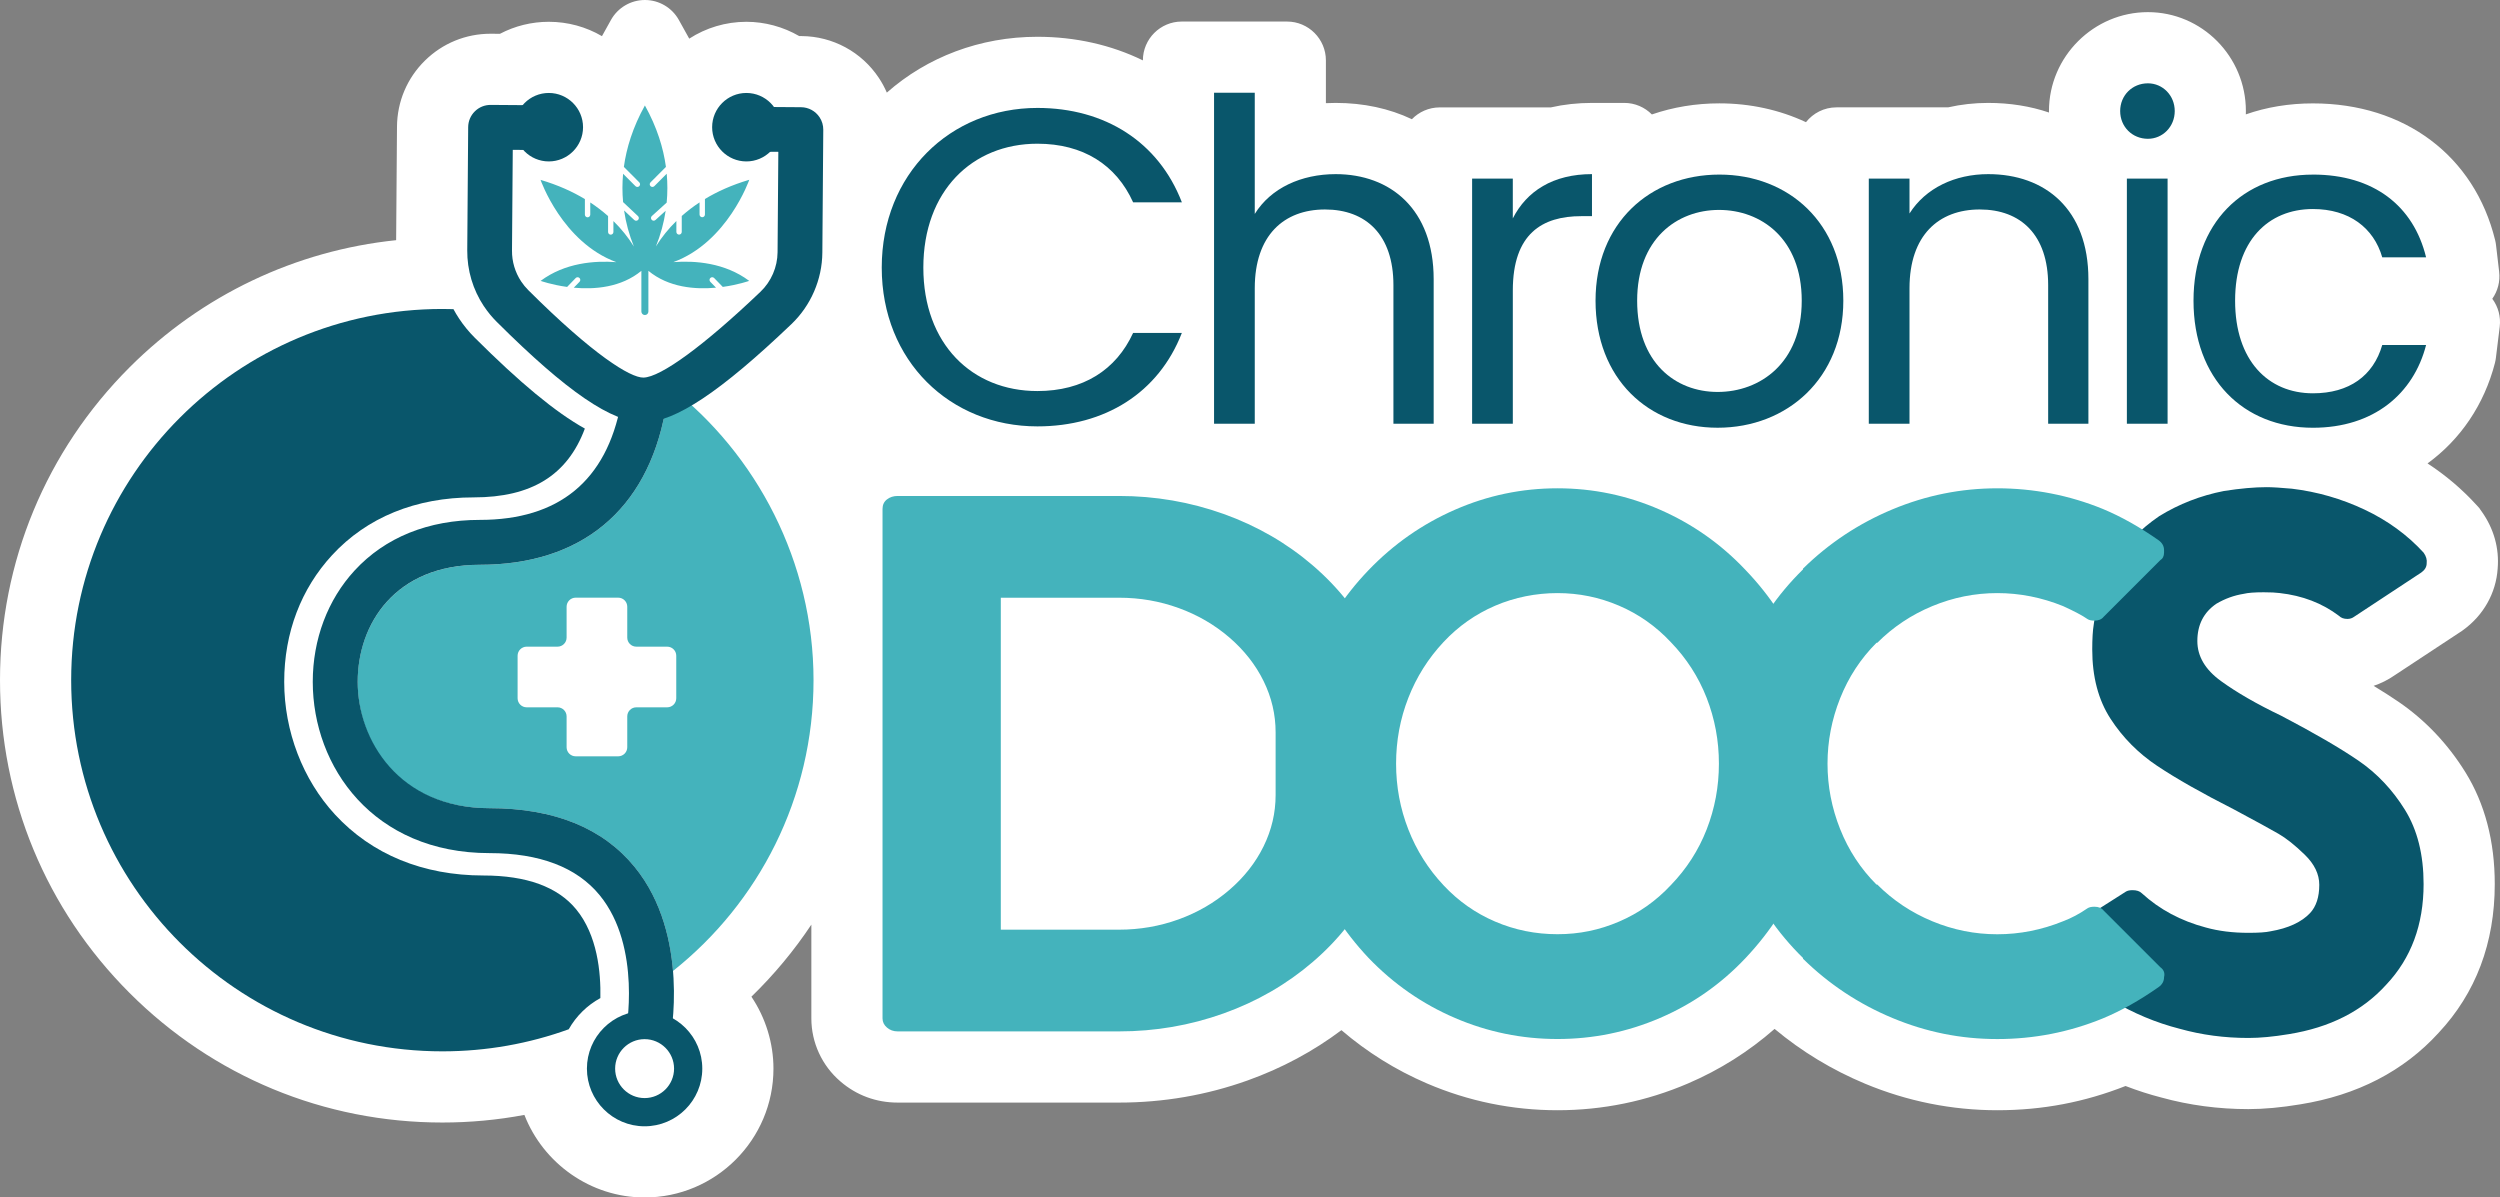 <?xml version="1.0" encoding="UTF-8"?>
<svg id="Layer_1" data-name="Layer 1" xmlns="http://www.w3.org/2000/svg" viewBox="0 0 1405.09 673.02">
  <rect x="0" y="0" width="1405.09" height="673.02" fill="#808080" stroke="none"/>
  <defs>
    <style>
      .cls-1 {
        fill: #44b3bc;
      }

      .cls-1, .cls-2, .cls-3 {
        stroke-width: 0px;
      }

      .cls-2 {
        fill: #09566b;
      }

      .cls-3 {
        fill: #fff;
      }
    </style>
  </defs>
  <path class="cls-3" d="m1402.25,203.98l.06-.25c.22-.9.38-1.76.48-2.64l2.15-17.52c.66-5.58-.85-11.18-4.18-15.65,3.1-4.39,4.49-9.8,3.86-15.15l-1.73-14.76c-.1-.99-.27-1.98-.52-3-11.61-47.44-50.86-76.9-102.43-76.9-13.35,0-26.02,2.09-37.7,6.18.02-.63.03-1.26.03-1.89,0-30.65-24.71-55.58-55.08-55.58s-55.59,24.93-55.59,55.58c0,.28,0,.56.01.84-10.53-3.57-21.99-5.4-34.16-5.4-7.7,0-15.26.84-22.57,2.5h-62.72c-6.94,0-13.14,3.26-17.14,8.33-14.77-6.92-31.36-10.58-48.65-10.58-13.22,0-26.04,2.12-37.96,6.23-3.96-4-9.44-6.48-15.5-6.48h-18.17c-8.03,0-15.77.85-23.11,2.52h-62.43c-6.14,0-11.7,2.54-15.67,6.64-12.75-6.04-27.18-9.16-42.83-9.16-1.84,0-3.68.05-5.5.14v-24.04c0-12.03-9.79-21.83-21.83-21.83h-59.2c-12.04,0-21.83,9.8-21.83,21.83h0c-17.73-8.68-37.94-13.27-59.29-13.27-32.27,0-61.99,11.41-84.62,31.38-1.24-2.86-2.73-5.63-4.49-8.27-9.68-14.59-25.91-23.38-43.42-23.5h-1.33c-9-5.22-19.34-8.03-29.7-8.03-11.61,0-22.71,3.39-32.12,9.47l-5.83-10.49c-3.85-6.93-11.16-11.23-19.08-11.23s-15.25,4.31-19.09,11.23l-5.05,9.09c-8.91-5.22-19.17-8.07-29.88-8.07-9.61,0-18.98,2.3-27.46,6.75l-5.28-.04c-13.89,0-27,5.37-36.9,15.12-10,9.85-15.56,23.01-15.68,37.06l-.48,63.85c-56.56,5.86-109.21,30.85-149.84,71.48C25.85,253.44,0,315.88,0,382.27s25.86,128.85,72.82,175.81c46.96,46.95,109.39,72.82,175.8,72.82,15.53,0,30.98-1.44,46.11-4.28,10.57,27.17,37.16,46.4,67.56,46.4,39.93,0,72.42-32.49,72.42-72.42,0-14.39-4.41-28.55-12.39-40.43,12.76-12.4,24.02-25.96,33.69-40.5v52.72c0,13.61,5.98,26.55,16.34,35.42,9,7.77,20.12,11.88,32.15,11.88h124.46c24.84,0,49.14-4.18,72.2-12.43,19.21-6.87,36.91-16.36,52.77-28.27,14.45,12.38,30.54,22.42,48.04,29.93,23.29,10,47.98,15.07,73.4,15.07s50.1-5.07,73.4-15.07c17.84-7.66,34.13-17.94,48.61-30.64,15.3,12.76,32.36,23.09,50.91,30.82,23.75,9.88,48.74,14.89,74.28,14.89s49.06-4.57,72.06-13.62c6.61,2.56,13.37,4.74,20.19,6.49,15.59,4.31,32.02,6.5,48.85,6.5,8.69,0,18.5-.9,29.16-2.68,32-5.15,58.15-18.67,77.73-40.17,20.95-22.39,31.58-50.53,31.58-83.65,0-24.02-5.55-45.16-16.5-62.84-9.89-15.94-22.51-29.24-37.51-39.53-4.14-2.83-8.84-5.84-14.08-9.02,4.13-1.38,8.07-3.35,11.71-5.87l37.85-24.95.61-.44c11.54-8.28,18.65-20.88,19.55-34.63.97-11.41-2.15-22.54-9.05-32.2l-.71-.99-.54-.81-1.81-1.98c-8.03-8.78-17.16-16.51-27.3-23.14,18.44-13.42,31.82-32.97,37.89-56.48Zm-102.4-23.43v.48c-.84,0-1.34-.09-1.6-.15-.65-.98-2.05-4.58-2.05-11.88s1.46-10.62,1.91-11.37c.28-.07.85-.16,1.8-.17.39,3.98,1.87,7.65,4.14,10.72-2.55,3.5-4.1,7.77-4.2,12.37Z"/>
  <path class="cls-3" d="m1304.05,168.18c-2.55,3.5-4.1,7.77-4.2,12.37v.48c-.84,0-1.34-.09-1.6-.15-.65-.98-2.05-4.58-2.05-11.88s1.46-10.62,1.91-11.37c.28-.07.85-.16,1.8-.17.39,3.98,1.87,7.65,4.14,10.72Z"/>
  <path class="cls-3" d="m1377.78,298.09c-.04-.06-.09-.11-.13-.17l-.75-.82c-10.85-11.86-24.11-21.54-39.4-28.78-5.37-2.54-10.86-4.75-16.46-6.63-1.77-.6-1.61-3.12.22-3.52,30.78-6.7,53.6-28.11,61.62-59.18.02-.08.04-.17.05-.26l2.15-17.52c.13-1.09-.72-2.06-1.82-2.06h-61.58c-1,0-1.81.8-1.83,1.8l-.14,7.12c0,.17-.03.34-.08.5-1.86,6.21-5.71,12.47-19.69,12.47-19.62,0-23.74-17.42-23.74-32.04s4.12-31.53,23.74-31.53c15.73,0,18.71,9.11,19.68,12.45.04.15.07.31.07.47l.11,4.97c.02,1,.84,1.79,1.83,1.79h61.3c1.1,0,1.95-.96,1.82-2.05l-1.77-15.09c0-.08-.02-.16-.04-.24-9.45-38.62-40.47-61.66-83-61.66-23.41,0-43.59,7.79-58.62,21.33-1.19,1.07-3.07.25-3.07-1.35v-17.73h-.78c3.05-5.27,4.8-11.41,4.8-17.95,0-19.63-15.74-35.59-35.08-35.59s-35.59,15.63-35.59,35.59c0,6.59,1.71,12.71,4.72,17.95h-.95v17.31c0,1.63-1.97,2.45-3.12,1.29-.23-.23-.47-.47-.71-.7-13.7-13.36-32.4-20.42-54.09-20.42-8.49,0-16.66,1.27-24.24,3.67v-1.16h-61.05c-1.01,0-1.83.82-1.83,1.83v17c0,1.6-1.89,2.42-3.07,1.34-15.63-14.16-36.72-22.43-60.89-22.43-18.42,0-35.05,4.81-48.83,13.37-1.22.76-2.8-.11-2.8-1.55v-10.23c0-1.01-.82-1.83-1.83-1.83h-18.17c-8.81,0-17.02,1.22-24.5,3.59v-1.08h-61.04c-1.01,0-1.83.82-1.83,1.83v15.32c0,1.63-1.98,2.46-3.12,1.3-13.11-13.34-31.56-20.96-53.55-20.96-8.11,0-15.91,1.09-23.18,3.17-1.16.33-2.32-.55-2.32-1.76v-45.31c0-1.01-.82-1.83-1.83-1.83h-59.2c-1.01,0-1.83.82-1.83,1.83v34.76c0,1.63-1.96,2.44-3.12,1.3-19.15-18.82-45.66-29.34-76.17-29.34-43.91,0-80.08,24.23-97.06,60.98-.83,1.79-3.5,1.19-3.49-.78l.21-27.76c.05-6.53-1.83-12.84-5.43-18.26-6-9.04-16.06-14.49-26.91-14.57l-6.61-.05c-.38,0-.75-.13-1.06-.35-6.66-4.88-14.8-7.63-23.21-7.63-14.92,0-27.92,8.37-34.56,20.66-.69,1.29-2.55,1.25-3.22-.04-.57-1.1-1.16-2.21-1.77-3.31l-15.88-28.61c-.7-1.26-2.51-1.26-3.21,0l-15.89,28.6c-.12.22-.24.43-.36.65-.66,1.21-2.38,1.29-3.13.13-6.99-10.86-19.18-18.08-33.03-18.08-7.78,0-15.27,2.3-21.61,6.49-.3.2-.65.31-1.01.3l-10.12-.08c-8.61,0-16.73,3.33-22.86,9.37-6.19,6.1-9.65,14.26-9.72,22.97l-.52,69.19c-.03,3.76.22,7.49.73,11.17.15,1.09-.66,2.07-1.76,2.1-58.43,1.75-113.11,25.34-154.63,66.85-43.16,43.19-66.94,100.6-66.94,161.67s23.78,118.48,66.96,161.66c43.18,43.18,100.59,66.96,161.66,66.96,20.11,0,39.92-2.6,59.11-7.73,1.1-.29,2.21.47,2.3,1.61,2.13,26.96,24.76,48.24,52.26,48.24,28.9,0,52.42-23.51,52.42-52.42,0-14.08-5.7-27.4-15.44-37.11-.35-.35-.55-.83-.54-1.32.04-2.21.05-4.42.01-6.61,0-.53.22-1.04.62-1.39,37.64-32.99,62.98-76.63,73.03-124.75.45-2.16,3.62-1.83,3.62.37v142.6c0,7.88,3.37,15.11,9.42,20.29,5.31,4.59,11.91,7.02,19.07,7.02h124.46c22.54,0,44.56-3.79,65.46-11.27,21.05-7.53,40.08-18.53,56.54-32.69.85-.74,1.7-1.48,2.54-2.23.73-.66,1.84-.62,2.52.08,15.56,15.87,33.66,28.29,53.84,36.96,20.77,8.92,42.81,13.45,65.51,13.45s44.73-4.53,65.5-13.45c20.79-8.93,39.24-21.86,54.81-38.41h0c.71-.75,1.9-.76,2.63-.04l1.05,1.03c16.37,16.06,35.42,28.68,56.62,37.51,21.28,8.86,43.68,13.36,66.59,13.36s45.66-4.41,66.9-13.1l.12-.05c1.4-.58,2.8-1.19,4.21-1.83.47-.21,1.01-.21,1.48,0,8.01,3.51,16.27,6.36,24.69,8.52,13.9,3.86,28.6,5.82,43.7,5.82,7.6,0,16.32-.81,25.92-2.41,27.51-4.42,49.8-15.86,66.27-34,17.44-18.58,26.28-42.16,26.28-70.08,0-20.25-4.54-37.84-13.5-52.3-8.43-13.59-19.14-24.88-31.81-33.57-11.04-7.56-26.35-16.46-45.48-26.48l-.31-.16-.32-.15c-12.56-6.02-22.89-11.95-30.72-17.63-3.33-2.42-5.02-4.54-5.02-6.29,0-2.63.55-3.42,1.43-4.08,2.51-1.39,5.08-2.28,7.81-2.71l.86-.14.71-.18c.33-.05,2.07-.3,6.44-.3s6.04.21,6.21.24l.28.04.28.03c8.98,1,16.47,3.75,22.88,8.41.04.03.07.05.11.08,4.7,4,10.78,6.18,17.35,6.18,5.48,0,10.72-1.66,15.19-4.81l37.66-24.82.3-.22c6.81-4.85,10.88-12.05,11.33-19.92.62-6.68-1.22-13.26-5.38-19.09l-.65-.9h0Z"/>
  <g>
    <g>
      <path class="cls-1" d="m376.1,217.15c-1.12,6.82-1.93,11.9-2.12,13.33l-.11.72c-10.32,55.61-47.35,86.24-104.24,86.24-21.62,0-39.51,7.01-51.75,20.28-10.88,11.8-16.87,27.96-16.87,45.51,0,34.2,23.19,71.01,74.11,71.01,36.21,0,63.64,11.11,81.53,33.02,14.63,17.92,20.04,39.87,21.59,58.47,48.12-38.22,78.99-97.23,78.99-163.45s-31.78-126.97-81.13-165.13h0Zm3.98,175.29c0,2.82-2.28,5.1-5.1,5.1h-17.34c-2.82,0-5.1,2.28-5.1,5.1v17.34c0,2.82-2.28,5.1-5.1,5.1h-23.89c-2.82,0-5.1-2.28-5.1-5.1v-17.34c0-2.82-2.28-5.1-5.1-5.1h-17.34c-2.82,0-5.1-2.28-5.1-5.1v-23.89c0-2.82,2.28-5.1,5.1-5.1h17.34c2.82,0,5.1-2.28,5.1-5.1v-17.34c0-2.82,2.28-5.1,5.1-5.1h23.89c2.82,0,5.1,2.28,5.1,5.1v17.34c0,2.82,2.28,5.1,5.1,5.1h17.34c2.82,0,5.1,2.28,5.1,5.1v23.89Z"/>
      <g>
        <g>
          <g>
            <g>
              <path class="cls-2" d="m362.29,633.02c-17.88,0-32.42-14.54-32.42-32.42s14.54-32.42,32.42-32.42,32.42,14.54,32.42,32.42-14.54,32.42-32.42,32.42h0Zm0-48.98c-9.13,0-16.56,7.43-16.56,16.56s7.43,16.56,16.56,16.56,16.56-7.43,16.56-16.56-7.43-16.56-16.56-16.56Z"/>
              <g>
                <path class="cls-2" d="m271.99,172.16c-6.22-9.37-9.46-20.26-9.38-31.51l.52-69.2c.03-3.36,1.36-6.51,3.75-8.87,2.39-2.36,5.56-3.64,8.93-3.62l21.8.16c4.19.03,8.07,2.14,10.39,5.63,1.39,2.09,2.11,4.53,2.09,7.05-.05,6.94-5.74,12.54-12.68,12.49l-9.22-.07-.43,56.61c-.05,6.21,1.74,12.22,5.18,17.39,1.15,1.73,2.47,3.34,3.94,4.81,36.52,36.41,57.37,49.28,64.72,49.19,9.7-.12,34.31-18.16,65.82-48.24,6.04-5.76,9.53-13.86,9.6-22.2l.43-56.44-9.22-.07c-4.19-.03-8.07-2.14-10.39-5.63-1.39-2.09-2.11-4.53-2.09-7.05.03-3.36,1.36-6.51,3.75-8.87,2.39-2.36,5.56-3.64,8.93-3.62l21.8.16c4.19.03,8.07,2.14,10.39,5.63,1.39,2.09,2.11,4.53,2.09,7.05l-.52,69.02c-.11,15.12-6.45,29.77-17.38,40.21-39.75,37.96-65.31,54.98-82.87,55.2-17.83.23-43.37-17.21-82.81-56.53-2.66-2.65-5.06-5.58-7.13-8.7v.02Z"/>
                <path id="Line-17" class="cls-2" d="m286.1,140.83c-.07,8.77,3.4,17.21,9.61,23.4,33.23,33.14,56.49,49.8,65.93,49.68,9.69-.12,33.2-16.48,66.96-48.71,6.4-6.11,10.05-14.56,10.12-23.41l.44-58.12-10.9-.08c-6.02-.05-10.86-4.96-10.82-10.98.05-6.02,4.96-10.86,10.98-10.82l21.8.16c6.02.05,10.86,4.96,10.82,10.98l-.52,69.02c-.11,14.75-6.19,28.82-16.86,39.01-38.11,36.39-64.16,54.51-81.73,54.74-17.87.23-43.8-18.35-81.6-56.04-10.36-10.33-16.13-24.38-16.02-39.01l.52-69.2c.05-6.02,4.96-10.86,10.98-10.82l21.8.16c6.02.05,10.86,4.96,10.82,10.98-.05,6.02-4.96,10.86-10.98,10.82l-10.9-.08-.44,58.3v.02Z"/>
              </g>
              <path class="cls-2" d="m376.43,585.42l-24.73-5.04,12.36,2.52-12.37-2.5c.1-.48,9.26-48.09-14.66-77.27-12.87-15.7-33.7-23.65-61.91-23.65-65.22,0-99.34-48.42-99.34-96.25,0-23.91,8.36-46.14,23.55-62.62,17.14-18.59,41.45-28.41,70.3-28.41,44.49,0,71.19-21.95,79.36-65.24.46-3.96.57-10.03.57-12.09h25.24c0,.94-.02,9.39-.81,15.6l-.11.72c-10.33,55.61-47.35,86.24-104.24,86.24-47.4,0-68.61,33.04-68.61,65.79s23.19,71.01,74.11,71.01c36.21,0,63.64,11.11,81.53,33.02,31.48,38.55,20.27,95.74,19.77,98.16h-.01Z"/>
            </g>
            <path class="cls-2" d="m308.45,90.73c-10.61,0-19.24-8.63-19.24-19.24s8.63-19.24,19.24-19.24,19.24,8.63,19.24,19.24-8.63,19.24-19.24,19.24Z"/>
            <path class="cls-2" d="m419.49,90.73c-10.61,0-19.24-8.63-19.24-19.24s8.63-19.24,19.24-19.24,19.24,8.63,19.24,19.24-8.63,19.24-19.24,19.24Z"/>
          </g>
          <path class="cls-1" d="m378.51,147.29c30.45-11.22,42.61-46.25,42.61-46.25-9.82,2.9-18.03,6.65-24.92,10.8v8.74c0,.83-.68,1.51-1.51,1.51s-1.51-.68-1.51-1.51v-6.83c-3.52,2.3-6.86,4.86-10.01,7.64v8.96c0,.83-.68,1.51-1.51,1.51s-1.51-.68-1.51-1.51v-6.14c-4.4,4.29-8.27,9.1-11.52,14.31,2.63-6.45,4.47-13.19,5.5-20.07l-5.73,5.2c-.62.56-1.57.51-2.13-.11s-.51-1.57.11-2.13l8.32-7.54c.51-5.4.52-10.83.02-16.23l-6.96,6.99c-.59.59-1.55.59-2.14,0-.59-.59-.59-1.55,0-2.14l8.66-8.68c-1.44-10.61-4.99-22.24-11.82-34.54-6.82,12.29-10.37,23.93-11.82,34.54l8.66,8.68c.59.59.59,1.55,0,2.14s-1.55.59-2.14,0l-6.96-6.97c-.49,5.3-.49,10.63,0,15.93l8.37,7.86c.61.57.64,1.53.07,2.14s-1.53.64-2.14.07l-5.75-5.39c1.02,6.96,2.88,13.77,5.53,20.29-3.25-5.21-7.12-10.02-11.52-14.31v6.14c0,.83-.67,1.5-1.5,1.5s-1.5-.67-1.5-1.5v-8.96c-3.15-2.78-6.5-5.34-10.01-7.64v6.84c0,.83-.68,1.51-1.51,1.51s-1.51-.68-1.51-1.51v-8.74c-6.88-4.15-15.1-7.9-24.92-10.8,0,0,12.16,35.03,42.61,46.25-12.14-.92-28.87.3-42.57,10.52,0,0,6.14,2.2,14.89,3.4l4.81-4.99c.58-.6,1.54-.62,2.14-.04s.62,1.54.04,2.14l-3.24,3.32c11.66,1.08,26.57-.06,37.99-9.48v22.88c0,1.09.88,1.97,1.97,1.97s1.97-.88,1.97-1.97v-22.88c11.42,9.43,26.35,10.55,38.01,9.47l-3.22-3.31c-.58-.6-.57-1.55.03-2.14.6-.58,1.55-.57,2.14.03l4.85,4.99c8.72-1.2,14.85-3.39,14.85-3.39-13.69-10.23-30.42-11.45-42.56-10.55v-.02Z"/>
        </g>
        <path class="cls-2" d="m337.43,560.96c.32-14.54-1.7-35.37-13.58-49.86-10.36-12.63-27.91-19.04-52.15-19.04-33.89,0-62.73-11.84-83.4-34.25-18.15-19.67-28.56-46.87-28.56-74.61s9.55-52.36,26.89-71.17c19.59-21.25,47.11-32.48,79.58-32.48s52.7-12.4,62.5-38.67c-16.61-9.25-36.57-25.84-61.92-51.12-3.25-3.24-6.19-6.83-8.73-10.66-1.16-1.74-2.22-3.53-3.2-5.35-2.07-.06-4.15-.1-6.23-.1-115.21,0-208.62,93.4-208.62,208.62s93.4,208.62,208.62,208.62c24.94,0,48.85-4.38,71.02-12.41,4.17-7.37,10.34-13.47,17.78-17.52h0Z"/>
      </g>
    </g>
    <g>
      <path class="cls-2" d="m1319.33,347.86c-2,0-3.57-.57-4.71-1.71-9.42-7.13-20.55-11.41-33.4-12.84-2-.28-5-.43-8.99-.43-5.14,0-8.85.29-11.13.86-5.43.86-10.56,2.72-15.41,5.57-7.14,4.86-10.7,11.85-10.7,20.98,0,8.56,4.42,16.06,13.27,22.48,8.84,6.42,20.12,12.92,33.82,19.48,18.55,9.71,33.03,18.13,43.46,25.26,10.42,7.14,19.12,16.34,26.12,27.62,6.99,11.28,10.49,25.19,10.49,41.75,0,22.84-7,41.68-20.98,56.52-13.42,14.85-31.68,24.12-54.8,27.83-8.56,1.43-16.13,2.14-22.69,2.14-13.42,0-26.26-1.71-38.53-5.14-13.42-3.42-26.19-8.78-38.32-16.06-12.14-7.28-22.63-15.91-31.47-25.9-1.14-1.71-1.71-3.28-1.71-4.71,0-3.43,1.14-5.57,3.43-6.42l37.68-23.98c.86-.57,2.14-.86,3.85-.86,2.28,0,3.99.58,5.14,1.71,9.99,9.14,21.98,15.56,35.97,19.27,7.13,2,15.13,3,23.98,3,5.71,0,9.85-.28,12.42-.86,9.99-1.71,17.41-5.14,22.26-10.28,3.42-3.71,5.14-8.99,5.14-15.84,0-5.99-2.72-11.63-8.14-16.91-5.43-5.28-10.35-9.21-14.77-11.77-4.43-2.57-12.78-7.13-25.05-13.7-17.98-9.13-32.33-17.27-43.03-24.41-10.7-7.13-19.48-15.98-26.33-26.55-6.85-10.56-10.28-23.55-10.28-38.96,0-5.99.28-10.7.86-14.13,3.14-25.97,15.41-46.24,36.82-60.8,11.13-6.85,23.26-11.56,36.39-14.13,9.13-1.42,17.13-2.14,23.98-2.14,3.14,0,7.85.29,14.13.86,14.27,1.71,27.9,5.64,40.89,11.77,12.99,6.14,24.04,14.2,33.18,24.19,1.43,2,1.99,4,1.71,5.99,0,2-1,3.71-3,5.14l-37.68,24.83c-1.14.86-2.43,1.28-3.85,1.28h-.02Z"/>
      <path class="cls-1" d="m687.69,288.85c18.82,6.74,35.56,16.41,50.23,29.02,14.66,12.62,25.9,27.02,33.74,43.21,7.83,16.2,11.75,33.04,11.75,50.51v35.25c0,17.49-3.92,34.33-11.75,50.51-7.83,16.2-19.08,30.6-33.74,43.21-14.67,12.61-31.41,22.29-50.23,29.02-18.83,6.74-38.41,10.1-58.73,10.1h-124.45c-2.33,0-4.33-.71-6-2.15-1.67-1.43-2.5-3.15-2.5-5.16v-286.32c0-2.29.83-4.08,2.5-5.37,1.66-1.29,3.66-1.93,6-1.93h124.45c20.32,0,39.9,3.37,58.73,10.1Zm-125.2,47.08v186.58h66.48c11.66,0,22.82-1.94,33.49-5.8,10.66-3.87,20.16-9.38,28.49-16.55,8.32-7.16,14.74-15.33,19.24-24.51,4.5-9.17,6.75-18.77,6.75-28.8v-35.25c0-10.03-2.25-19.63-6.75-28.8-4.5-9.17-10.92-17.34-19.24-24.51-8.33-7.16-17.83-12.68-28.49-16.55-10.67-3.87-21.83-5.8-33.49-5.8h-66.48Z"/>
      <path class="cls-1" d="m932.98,286.48c18.34,8.03,34.39,19.35,48.15,33.96,14.04,14.62,24.86,31.32,32.46,50.08,7.59,18.78,11.39,38.34,11.39,58.68s-3.8,39.91-11.39,58.68c-7.6,18.77-18.42,35.62-32.46,50.51-13.76,14.62-29.81,25.87-48.15,33.75s-37.55,11.82-57.61,11.82-39.27-3.94-57.61-11.82c-18.34-7.88-34.54-19.13-48.58-33.75-14.05-14.9-24.79-31.74-32.24-50.51-7.46-18.77-11.18-38.33-11.18-58.68s3.72-39.91,11.18-58.68c7.45-18.77,18.2-35.47,32.24-50.08,14.04-14.62,30.24-25.94,48.58-33.96s37.54-12.04,57.61-12.04,39.26,4.02,57.61,12.04Zm-23,53.95c-11.04-4.73-22.57-7.09-34.61-7.09s-24.01,2.36-35.04,7.09c-11.04,4.73-20.71,11.54-29.02,20.42-8.6,9.18-15.19,19.64-19.78,31.38-4.59,11.75-6.88,24.07-6.88,36.97s2.29,25.22,6.88,36.97c4.58,11.76,11.18,22.21,19.78,31.38,8.31,8.89,17.98,15.69,29.02,20.42,11.03,4.73,22.71,7.09,35.04,7.09s23.57-2.36,34.61-7.09c11.03-4.73,20.7-11.53,29.02-20.42,8.88-9.17,15.62-19.63,20.21-31.38,4.58-11.75,6.88-24.08,6.88-36.97s-2.3-25.22-6.88-36.97c-4.59-11.75-11.33-22.21-20.21-31.38-8.32-8.88-17.99-15.69-29.02-20.42Z"/>
      <path class="cls-1" d="m1034.22,465.97c4.73,11.9,11.53,22.29,20.42,31.17h.43c8.88,8.89,19.2,15.77,30.95,20.64,11.75,4.88,23.93,7.31,36.54,7.31s24.94-2.43,36.97-7.31c4.58-1.72,9.17-4.15,13.76-7.31.86-.57,2.15-.86,3.87-.86,2.29,0,4.01.72,5.16,2.15l31.81,31.81c2,1.44,2.72,3.3,2.15,5.59,0,2.3-1.01,4.16-3.01,5.59-10.61,7.46-21.07,13.33-31.38,17.63-18.92,7.74-38.69,11.61-59.33,11.61s-39.98-3.94-58.9-11.82-35.68-18.98-50.3-33.32v-.43c-14.62-14.33-25.87-30.95-33.75-49.87-7.89-18.92-11.82-38.69-11.82-59.33s3.94-40.41,11.82-59.33,19.13-35.53,33.75-49.87v-.43c14.62-14.33,31.38-25.43,50.3-33.32,18.92-7.88,38.54-11.82,58.9-11.82s40.41,3.87,59.33,11.61c10.32,4.3,20.78,10.18,31.38,17.63,2,1.44,3.01,3.3,3.01,5.59v1.29c0,2.01-.72,3.44-2.15,4.3l-31.81,31.81c-1.15,1.44-2.87,2.15-5.16,2.15-1.72,0-3.01-.28-3.87-.86-2.87-2-7.46-4.44-13.76-7.31-12.04-4.87-24.36-7.31-36.97-7.31s-24.79,2.44-36.54,7.31c-11.76,4.88-22.07,11.76-30.95,20.64h-.43c-8.89,8.89-15.69,19.28-20.42,31.17-4.73,11.9-7.09,24.15-7.09,36.76s2.36,24.87,7.09,36.76v-.02Z"/>
    </g>
    <g>
      <path class="cls-2" d="m583.05,60.66c37.96,0,68.12,19.1,81.2,53.04h-27.4c-9.55-21.12-28.15-32.93-53.8-32.93-36.7,0-64.1,26.65-64.1,69.63s27.4,69.38,64.1,69.38c25.64,0,44.24-11.81,53.8-32.68h27.4c-13.07,33.68-43.24,52.54-81.2,52.54-49.02,0-87.48-36.7-87.48-89.24s38.46-89.74,87.48-89.74h0Z"/>
      <path class="cls-2" d="m682.34,52.12h22.88v68.12c9.05-14.58,26.14-22.37,45.5-22.37,30.67,0,55.05,19.61,55.05,59.07v81.2h-22.62v-77.93c0-28.15-15.33-42.48-38.46-42.48s-39.47,14.58-39.47,44.24v76.17h-22.88V52.12h0Z"/>
      <path class="cls-2" d="m850.25,238.14h-22.87V100.38h22.87v22.37c7.79-15.33,22.62-24.89,44.5-24.89v23.63h-6.03c-21.87,0-38.46,9.8-38.46,41.73v74.91h0Z"/>
      <path class="cls-2" d="m965.38,240.4c-38.96,0-68.63-27.65-68.63-71.39s30.67-70.89,69.63-70.89,69.63,27.4,69.63,70.89-31.42,71.39-70.64,71.39h.01Zm0-20.11c23.88,0,47.26-16.34,47.26-51.28s-22.87-51.03-46.5-51.03-46,16.34-46,51.03,21.37,51.28,45.25,51.28h-.01Z"/>
      <path class="cls-2" d="m1151.14,160.21c0-28.15-15.33-42.48-38.46-42.48s-39.47,14.58-39.47,44.24v76.17h-22.88V100.38h22.88v19.61c9.05-14.33,25.64-22.12,44.24-22.12,31.93,0,56.31,19.61,56.31,59.07v81.2h-22.62v-77.93h0Z"/>
      <path class="cls-2" d="m1191.61,62.42c0-8.8,6.79-15.59,15.59-15.59,8.3,0,15.08,6.79,15.08,15.59s-6.79,15.59-15.08,15.59c-8.8,0-15.59-6.79-15.59-15.59Zm3.77,37.96h22.88v137.76h-22.88V100.38Z"/>
      <path class="cls-2" d="m1299.95,98.12c34.19,0,56.56,17.6,63.6,46.51h-24.64c-4.78-16.59-18.6-27.15-38.96-27.15-25.14,0-43.74,17.85-43.74,51.53s18.6,52.04,43.74,52.04c20.36,0,33.94-9.8,38.96-27.15h24.64c-7.04,27.4-29.41,46.51-63.6,46.51-39.21,0-67.12-27.65-67.12-71.39s27.9-70.89,67.12-70.89h0Z"/>
    </g>
  </g>
  <circle class="cls-3" cx="1304.05" cy="168" r="33.45"/>
</svg>